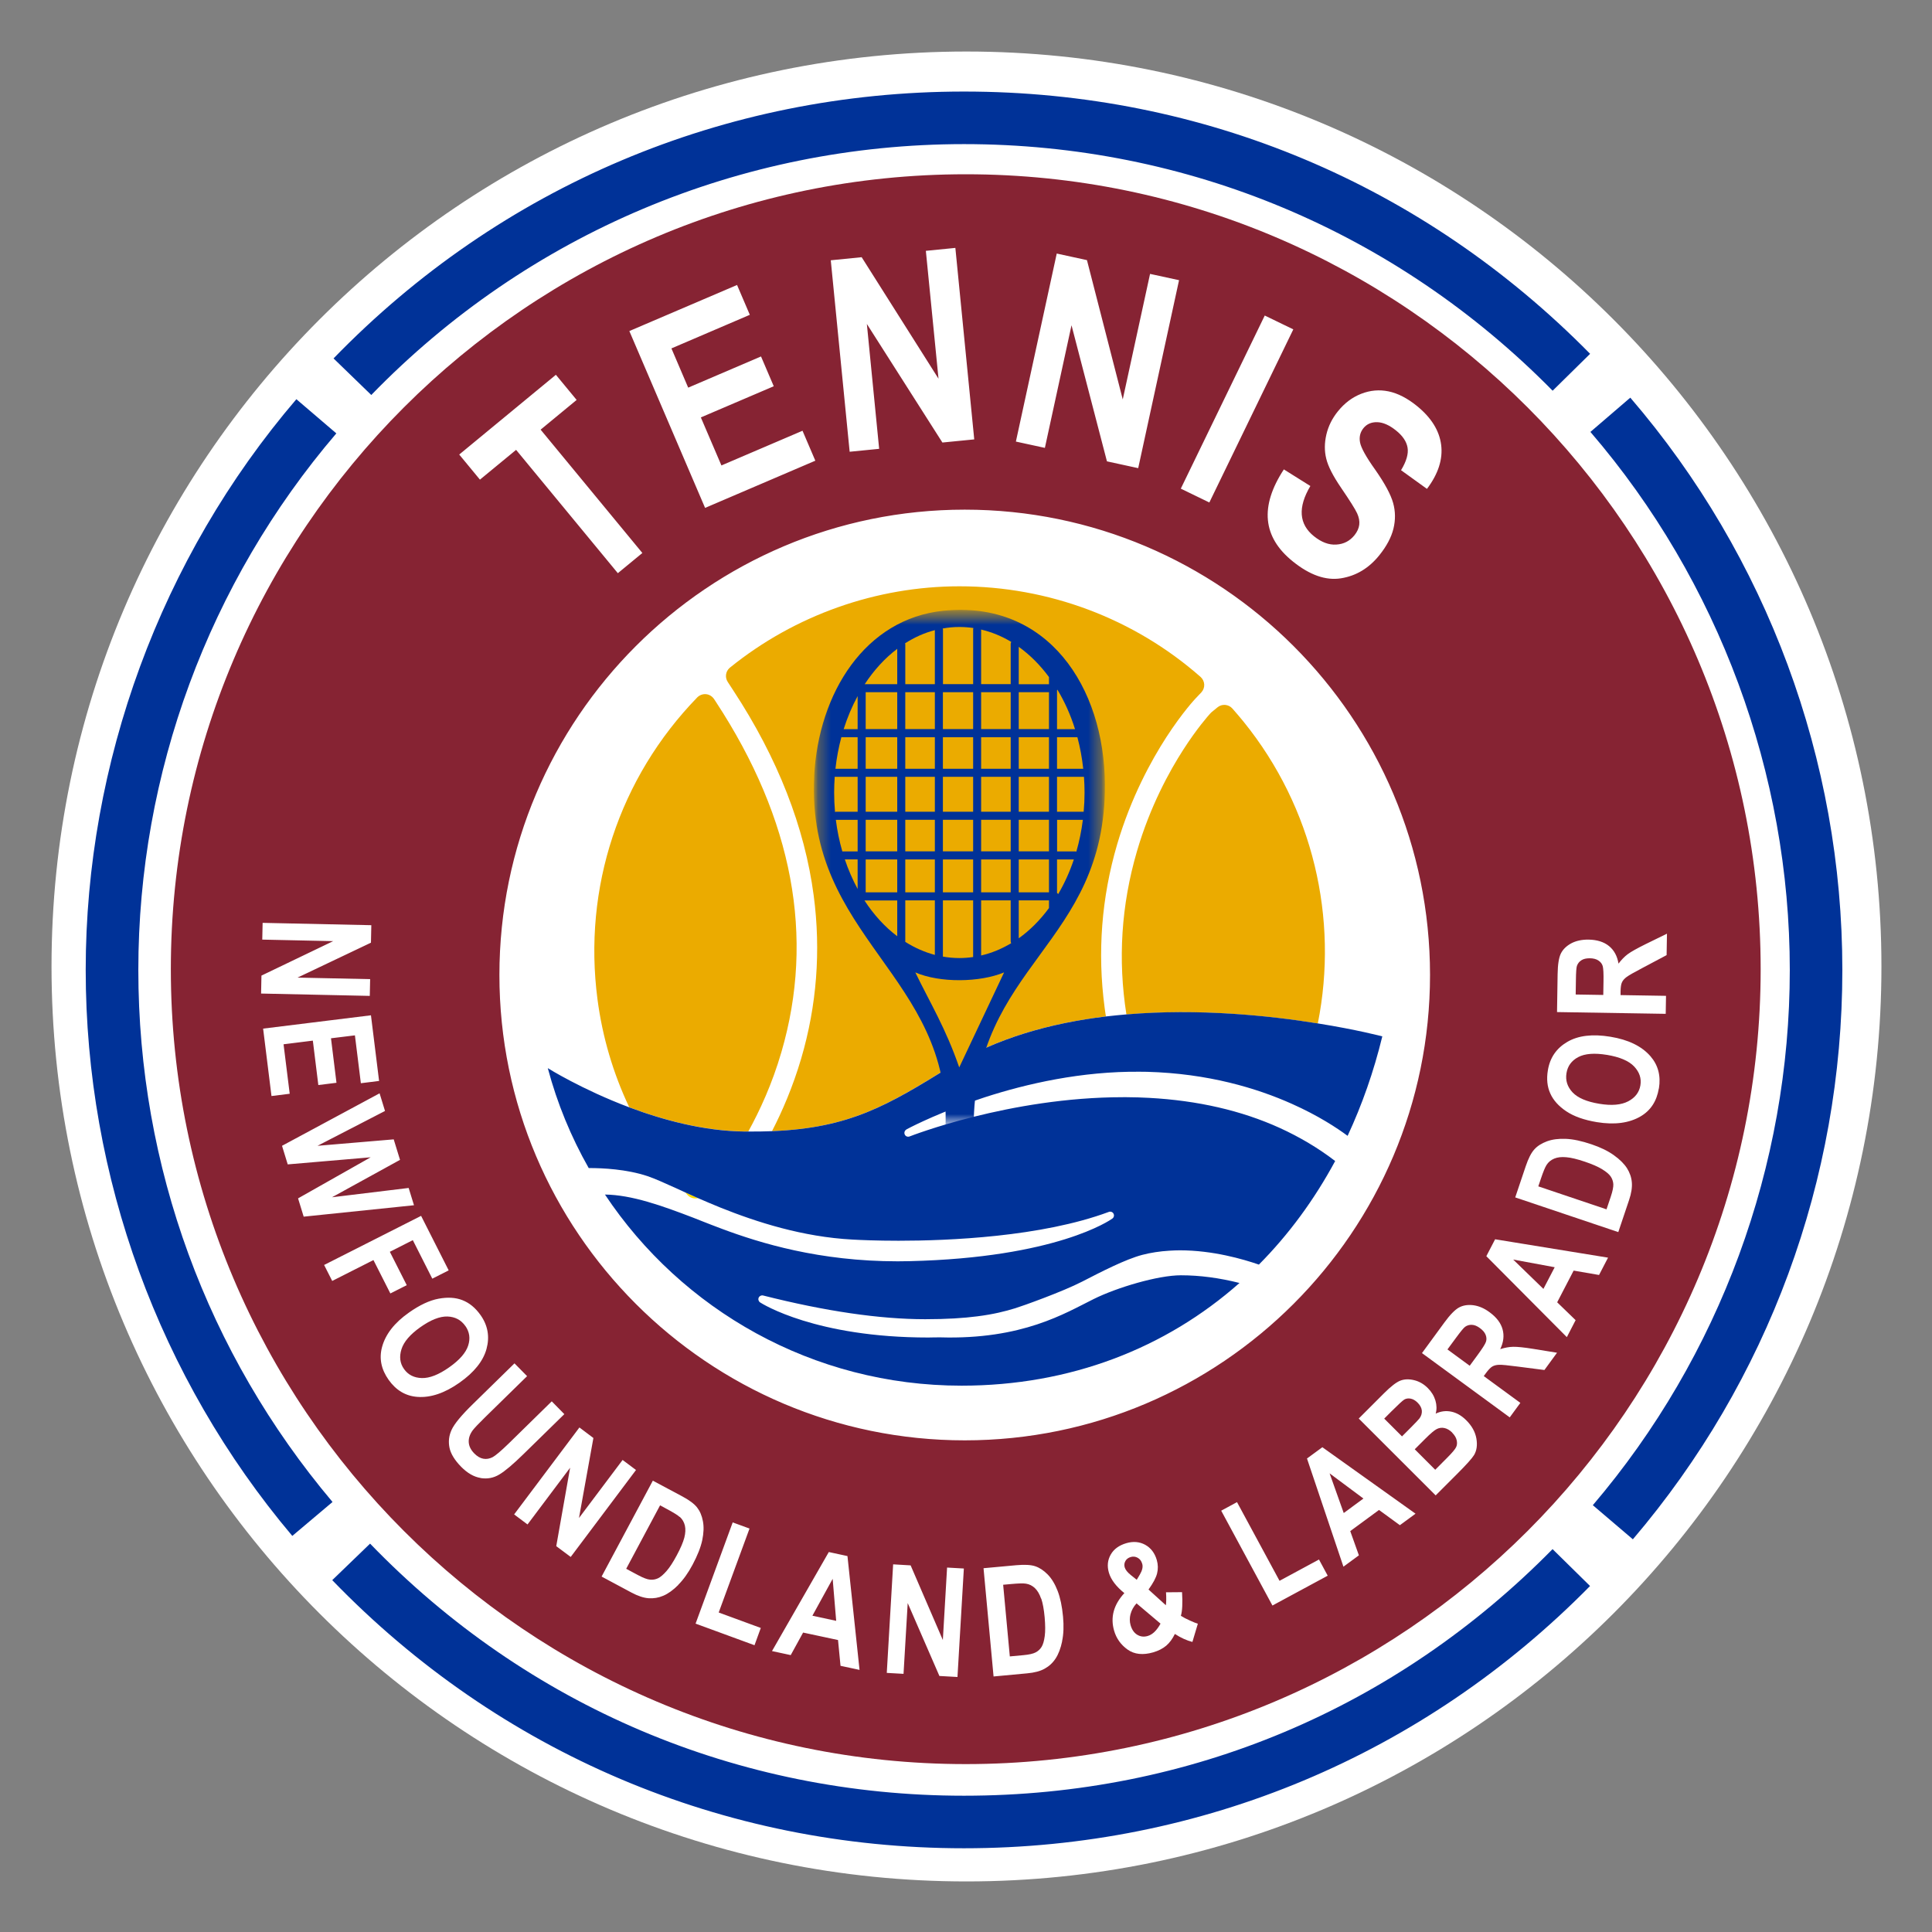 <svg width="150" height="150" viewBox="0 0 150 150" fill="none" xmlns="http://www.w3.org/2000/svg">
<rect x="0" y="0" width="150" height="150" fill="#808080" stroke="none"/>
<g clip-path="url(#clip0_768_2961)">
<path d="M4 75.037C4 35.802 35.802 4 75.037 4C114.272 4 146.074 35.802 146.074 75.037C146.074 114.272 114.272 146.074 75.037 146.074C35.802 146.074 4 114.272 4 75.037Z" fill="white"/>
<path d="M85.863 78.918C85.829 78.685 85.789 78.452 85.761 78.219C85.193 73.946 85.522 69.689 86.733 65.563C87.812 61.892 89.404 59.017 90.546 57.249C91.808 55.3 92.819 54.231 92.831 54.22L93.268 53.76C93.422 53.595 93.507 53.373 93.496 53.146C93.484 52.919 93.382 52.709 93.211 52.555C88.051 48.02 81.402 45.52 74.492 45.52C68.042 45.52 61.716 47.759 56.687 51.822C56.676 51.833 56.659 51.845 56.647 51.856C56.335 52.129 56.272 52.595 56.499 52.941L56.943 53.623C60.375 58.857 62.478 64.216 63.177 69.541C63.74 73.815 63.416 78.071 62.2 82.197C61.557 84.374 60.739 86.272 59.938 87.823C65.996 87.573 68.917 85.817 73.753 82.822C77.356 80.589 81.607 79.43 85.852 78.918" fill="#EBAB00"/>
<path d="M102.316 79.453C103.941 71.315 101.946 62.711 96.57 56.056C96.292 55.715 96.002 55.374 95.683 55.01C95.388 54.675 94.876 54.629 94.53 54.914L94.058 55.3C94.024 55.328 93.996 55.357 93.967 55.391C93.802 55.573 92.927 56.562 91.882 58.187C90.796 59.869 89.29 62.608 88.273 66.092C87.051 70.275 86.784 74.508 87.455 78.765C93.081 78.288 98.548 78.856 102.321 79.464" fill="#EBAB00"/>
<path d="M58.096 87.852C58.983 86.243 59.955 84.146 60.671 81.674C63.273 72.752 61.563 63.614 55.59 54.504L55.437 54.271C55.295 54.061 55.067 53.919 54.817 53.896C54.567 53.873 54.317 53.964 54.135 54.146C48.077 60.386 45.253 68.933 46.389 77.588C46.77 80.504 47.605 83.334 48.856 85.971C51.476 86.954 54.63 87.806 57.778 87.846C57.886 87.846 57.988 87.846 58.091 87.846" fill="#EBAB00"/>
<path d="M53.368 92.767C53.521 92.943 53.748 93.046 53.981 93.046H53.993C54.067 93.046 54.135 93.034 54.203 93.017C53.851 92.864 53.516 92.71 53.197 92.568C53.254 92.637 53.311 92.705 53.368 92.767Z" fill="#FFDD00"/>
<path d="M70.365 87.693C70.445 87.647 77.884 83.629 86.835 83.237C87.386 83.214 87.943 83.203 88.5 83.209C88.687 83.209 88.869 83.209 89.056 83.215C93.802 83.345 97.57 84.482 100.292 85.698C102.349 86.613 103.809 87.579 104.628 88.187C105.747 85.783 106.657 83.203 107.322 80.464C107.322 80.464 105.378 79.947 102.315 79.458C98.541 78.85 93.074 78.282 87.448 78.759C86.92 78.805 86.391 78.856 85.863 78.918C81.618 79.43 77.361 80.589 73.764 82.822C68.928 85.817 66.007 87.573 59.949 87.823C59.363 87.846 58.749 87.857 58.096 87.852C57.994 87.852 57.891 87.852 57.783 87.852C54.635 87.812 51.481 86.96 48.861 85.976C45.161 84.584 42.53 82.93 42.53 82.93C43.263 85.675 44.337 88.272 45.707 90.688C45.736 90.688 45.758 90.688 45.787 90.688C46.758 90.688 48.639 90.767 50.282 91.318C50.856 91.511 51.629 91.864 52.612 92.307C52.799 92.392 52.993 92.478 53.191 92.574C53.51 92.716 53.845 92.87 54.197 93.023C54.732 93.256 55.306 93.501 55.919 93.751C58.749 94.887 62.324 96.035 66.183 96.24C66.785 96.274 68.052 96.331 69.763 96.331C73.61 96.331 80.845 96.041 86.09 94.092C86.226 94.04 86.386 94.097 86.454 94.228C86.522 94.359 86.488 94.518 86.363 94.609C86.192 94.734 82.015 97.649 70.615 97.916C70.303 97.922 69.996 97.928 69.695 97.928C63.603 97.928 59.017 96.513 56.061 95.41C55.482 95.194 54.959 94.99 54.51 94.813C54.266 94.717 54.038 94.626 53.834 94.546C51.396 93.609 49.037 92.767 46.969 92.745C52.924 101.69 63.102 107.583 74.656 107.583C83.095 107.583 90.506 104.679 96.234 99.61C94.683 99.218 93.16 99.013 91.682 99.013C89.909 99.013 86.727 99.956 84.908 100.86C82.703 101.951 79.39 104.02 72.991 103.832C72.678 103.826 72.366 103.844 72.064 103.844C63.341 103.844 59.193 101.235 59.017 101.121C58.897 101.042 58.846 100.888 58.903 100.752C58.96 100.621 59.107 100.547 59.249 100.582C64.074 101.803 68.302 102.423 71.832 102.423C73.508 102.423 74.809 102.338 75.866 102.201C77.134 102.042 78.049 101.809 78.827 101.57C79.367 101.406 82.504 100.286 84.022 99.502C85.476 98.752 87.369 97.774 88.687 97.427C89.341 97.257 90.045 97.149 90.79 97.104C91.063 97.087 91.335 97.075 91.614 97.075C94.16 97.075 96.507 97.757 97.74 98.183C100.042 95.865 102.031 93.165 103.662 90.142C102.343 89.13 100.905 88.278 99.36 87.573C96.382 86.221 92.989 85.442 89.21 85.238C88.642 85.209 88.062 85.186 87.477 85.186C87.38 85.186 87.289 85.186 87.192 85.186C78.384 85.186 70.701 88.204 70.621 88.233C70.473 88.289 70.308 88.227 70.246 88.085C70.178 87.943 70.235 87.772 70.371 87.698" fill="#003298"/>
<path d="M36.12 102.94C35.791 102.474 35.33 102.235 34.739 102.213C34.148 102.196 33.449 102.468 32.636 103.042C31.841 103.605 31.352 104.173 31.17 104.753C30.988 105.333 31.051 105.85 31.369 106.293C31.687 106.742 32.148 106.975 32.75 106.992C33.352 107.009 34.063 106.731 34.876 106.157C35.677 105.594 36.166 105.031 36.347 104.474C36.529 103.918 36.455 103.406 36.126 102.94" fill="#862333"/>
<path d="M105.856 116.346L103.23 114.391L104.327 117.471L105.856 116.346Z" fill="#862333"/>
<path d="M52.771 117.778C52.624 117.641 52.3 117.442 51.805 117.175L51.248 116.874L48.617 121.801L49.544 122.296C49.941 122.506 50.248 122.625 50.464 122.642C50.68 122.665 50.885 122.631 51.084 122.54C51.277 122.449 51.498 122.261 51.748 121.977C51.998 121.693 52.26 121.284 52.544 120.755C52.84 120.204 53.033 119.75 53.129 119.392C53.22 119.034 53.237 118.721 53.175 118.448C53.112 118.181 52.982 117.954 52.783 117.772" fill="#862333"/>
<path d="M110.391 109.515C110.368 109.304 110.26 109.1 110.061 108.901C109.885 108.725 109.703 108.623 109.516 108.588C109.328 108.554 109.163 108.583 109.027 108.662C108.89 108.748 108.561 109.049 108.038 109.572L107.47 110.14L108.851 111.521L109.504 110.867C109.896 110.475 110.129 110.225 110.209 110.123C110.351 109.93 110.408 109.725 110.391 109.515Z" fill="#862333"/>
<path d="M63.074 125.444L64.921 125.842L64.648 122.58L63.074 125.444Z" fill="#862333"/>
<path d="M74.981 13.53C40.951 13.53 13.264 41.218 13.264 75.247C13.264 109.277 40.951 136.964 74.981 136.964C109.01 136.964 136.697 109.277 136.697 75.247C136.697 41.218 109.01 13.53 74.981 13.53ZM102.014 41.632C102.594 42.098 103.174 42.32 103.753 42.28C104.333 42.246 104.799 42.002 105.163 41.553C105.373 41.286 105.498 41.019 105.532 40.74C105.566 40.462 105.509 40.166 105.367 39.854C105.225 39.541 104.81 38.882 104.117 37.865C103.497 36.955 103.111 36.205 102.969 35.608C102.821 35.012 102.827 34.387 102.98 33.733C103.134 33.08 103.435 32.477 103.873 31.937C104.384 31.301 104.986 30.846 105.685 30.573C106.384 30.301 107.089 30.238 107.805 30.386C108.521 30.534 109.254 30.909 109.999 31.511C111.118 32.415 111.749 33.426 111.891 34.54C112.033 35.654 111.664 36.796 110.789 37.956L108.777 36.506C109.197 35.813 109.362 35.233 109.283 34.756C109.203 34.279 108.902 33.835 108.385 33.421C107.868 33.006 107.379 32.79 106.924 32.778C106.47 32.767 106.112 32.926 105.856 33.244C105.6 33.563 105.515 33.932 105.594 34.353C105.674 34.773 106.066 35.483 106.777 36.478C107.521 37.541 107.981 38.399 108.163 39.052C108.345 39.706 108.351 40.371 108.186 41.047C108.021 41.718 107.657 42.405 107.095 43.104C106.282 44.116 105.288 44.713 104.111 44.9C102.935 45.088 101.685 44.65 100.366 43.582C98.031 41.701 97.797 39.319 99.678 36.444L101.736 37.734C100.753 39.393 100.844 40.695 102.02 41.638M98.195 24.498L100.412 25.572L93.893 39.013L91.677 37.938L98.195 24.498ZM82.044 19.685L84.391 20.196L87.17 31.011L89.29 21.265L91.541 21.753L88.37 36.347L85.943 35.819L83.192 25.254L81.124 34.773L78.873 34.284L82.044 19.691V19.685ZM66.899 19.969L72.866 29.403L71.883 19.475L74.174 19.247L75.64 34.114L73.168 34.358L67.303 25.152L68.257 34.847L65.967 35.074L64.501 20.208L66.894 19.969H66.899ZM57.221 22.117L58.216 24.442L52.129 27.05L53.431 30.096L59.085 27.675L60.074 29.988L54.414 32.409L56.011 36.137L62.307 33.443L63.302 35.768L54.743 39.433L48.862 25.703L57.216 22.129L57.221 22.117ZM43.162 29.102L44.77 31.051L41.974 33.358L49.873 42.934L47.969 44.502L40.07 34.927L37.263 37.239L35.654 35.29L43.162 29.096V29.102ZM20.305 75.742L25.868 73.07L20.362 72.951L20.39 71.65L28.829 71.832L28.801 73.19L23.101 75.901L28.738 76.02L28.71 77.321L20.271 77.139L20.299 75.736L20.305 75.742ZM20.424 79.862L28.801 78.827L29.432 83.925L28.017 84.101L27.556 80.385L25.698 80.612L26.124 84.067L24.715 84.243L24.289 80.794L22.015 81.078L22.493 84.919L21.078 85.096L20.43 79.873L20.424 79.862ZM23.152 93.035L28.778 89.852L22.339 90.403L21.896 88.96L29.471 84.885L29.892 86.255L24.652 88.96L30.568 88.46L31.057 90.051L25.777 92.955L31.728 92.233L32.142 93.575L23.578 94.461L23.141 93.04L23.152 93.035ZM25.795 99.456L25.164 98.212L32.694 94.399L34.836 98.632L33.563 99.275L32.051 96.285L30.267 97.189L31.58 99.78L30.307 100.423L28.994 97.831L25.795 99.451V99.456ZM32.398 108.453C31.489 108.384 30.75 107.941 30.176 107.134C29.596 106.316 29.426 105.469 29.659 104.594C29.926 103.594 30.625 102.696 31.762 101.9C32.586 101.32 33.347 100.962 34.046 100.832C34.751 100.701 35.37 100.735 35.904 100.945C36.444 101.156 36.905 101.536 37.303 102.093C37.877 102.9 38.03 103.781 37.774 104.725C37.519 105.668 36.814 106.549 35.677 107.35C34.524 108.163 33.432 108.532 32.398 108.453ZM37.314 114.749C36.791 114.664 36.291 114.374 35.802 113.88C35.297 113.363 34.995 112.868 34.899 112.402C34.802 111.93 34.853 111.464 35.063 111.01C35.274 110.55 35.825 109.879 36.729 108.998L39.945 105.85L40.923 106.844L37.655 110.044C37.149 110.538 36.831 110.879 36.7 111.05C36.478 111.357 36.376 111.658 36.393 111.97C36.41 112.277 36.552 112.567 36.819 112.84C37.047 113.073 37.28 113.209 37.524 113.255C37.769 113.3 38.007 113.255 38.246 113.135C38.479 113.01 38.899 112.652 39.502 112.067L42.838 108.799L43.815 109.794L40.644 112.897C39.837 113.687 39.206 114.221 38.763 114.482C38.32 114.749 37.837 114.84 37.314 114.755M43.19 120.029L44.264 113.954L40.957 118.358L39.917 117.579L44.986 110.828L46.071 111.646L44.952 117.858L48.339 113.351L49.379 114.13L44.31 120.881L43.184 120.04L43.19 120.029ZM52.658 123.058C52.26 123.456 51.874 123.734 51.498 123.893C51.129 124.052 50.743 124.115 50.356 124.086C49.964 124.058 49.521 123.91 49.021 123.643L46.708 122.404L50.686 114.959L52.936 116.159C53.505 116.46 53.897 116.755 54.118 117.034C54.34 117.318 54.493 117.67 54.573 118.102C54.658 118.534 54.636 119.028 54.522 119.58C54.403 120.137 54.153 120.767 53.772 121.484C53.431 122.126 53.056 122.649 52.658 123.046M58.58 127.735L54.005 126.058L56.886 118.199L58.193 118.676L55.8 125.194L59.068 126.394L58.58 127.735ZM65.257 129.326L65.064 127.331L62.353 126.752L61.392 128.502L59.938 128.189L64.348 120.5L65.797 120.813L66.734 129.65L65.251 129.332L65.257 129.326ZM74.338 130.201L72.935 130.122L70.474 124.461L70.15 129.957L68.849 129.883L69.343 121.455L70.701 121.535L73.202 127.331L73.531 121.705L74.833 121.779L74.338 130.207V130.201ZM74.901 111.828C54.977 111.828 38.774 95.62 38.774 75.696C38.774 55.772 54.982 39.569 74.901 39.569C94.82 39.569 111.027 55.777 111.027 75.696C111.027 95.615 94.82 111.828 74.901 111.828ZM82.465 127.428C82.351 127.979 82.181 128.422 81.959 128.763C81.737 129.104 81.453 129.366 81.112 129.553C80.771 129.747 80.317 129.866 79.754 129.917L77.14 130.161L76.361 121.756L78.902 121.523C79.544 121.466 80.033 121.489 80.374 121.603C80.715 121.717 81.038 121.932 81.345 122.245C81.652 122.558 81.908 122.984 82.113 123.512C82.317 124.041 82.459 124.706 82.533 125.513C82.601 126.24 82.579 126.877 82.459 127.428M92.575 127.479C92.132 127.365 91.683 127.161 91.217 126.86C91.029 127.246 90.802 127.553 90.54 127.775C90.273 127.996 89.944 128.167 89.54 128.286C88.739 128.519 88.074 128.445 87.551 128.076C87.023 127.701 86.676 127.212 86.5 126.61C86.199 125.57 86.46 124.592 87.295 123.689C86.653 123.171 86.255 122.643 86.096 122.109C85.943 121.591 85.994 121.12 86.238 120.694C86.483 120.267 86.886 119.978 87.443 119.813C87.983 119.654 88.478 119.699 88.915 119.938C89.353 120.182 89.654 120.574 89.813 121.12C89.915 121.472 89.921 121.813 89.836 122.16C89.75 122.501 89.529 122.916 89.171 123.41L90.518 124.632C90.552 124.376 90.557 124.041 90.529 123.626L91.774 123.615C91.825 124.456 91.796 125.069 91.683 125.45C91.87 125.57 92.103 125.695 92.387 125.82C92.671 125.95 92.876 126.03 93.001 126.064L92.575 127.49V127.479ZM98.792 124.655L94.814 117.29L96.041 116.625L99.343 122.734L102.406 121.08L103.083 122.336L98.798 124.649L98.792 124.655ZM108.686 118.415L107.066 117.233L104.833 118.875L105.504 120.756L104.304 121.637L101.474 113.238L102.668 112.362L109.902 117.523L108.68 118.42L108.686 118.415ZM114.437 112.982C114.289 113.226 113.852 113.715 113.13 114.437L111.465 116.102L105.492 110.135L107.453 108.174C107.987 107.64 108.413 107.31 108.726 107.191C109.038 107.072 109.396 107.06 109.794 107.157C110.192 107.253 110.544 107.458 110.857 107.771C111.147 108.06 111.34 108.384 111.448 108.742C111.55 109.1 111.556 109.441 111.465 109.754C111.857 109.566 112.261 109.515 112.675 109.6C113.09 109.686 113.477 109.907 113.835 110.265C114.272 110.697 114.534 111.169 114.625 111.68C114.716 112.192 114.653 112.624 114.443 112.976M119.91 106.367L117.83 106.1C117.08 106.003 116.597 105.952 116.386 105.963C116.176 105.969 116 106.015 115.864 106.094C115.727 106.174 115.562 106.344 115.369 106.606L115.199 106.839L118.04 108.919L117.216 110.044L110.402 105.054L112.141 102.679C112.585 102.071 112.965 101.684 113.278 101.514C113.59 101.343 113.96 101.286 114.386 101.337C114.812 101.394 115.233 101.57 115.653 101.883C116.188 102.275 116.523 102.713 116.659 103.207C116.796 103.702 116.733 104.213 116.477 104.747C116.83 104.634 117.165 104.571 117.483 104.565C117.807 104.56 118.33 104.611 119.063 104.73L120.887 105.026L119.904 106.373L119.91 106.367ZM124.155 98.99L122.177 98.649L120.899 101.11L122.331 102.497L121.649 103.815L115.398 97.53L116.08 96.217L124.848 97.644L124.149 98.99H124.155ZM126.479 93.177L125.644 95.66L117.642 92.966L118.455 90.551C118.66 89.943 118.881 89.506 119.126 89.239C119.364 88.971 119.694 88.767 120.103 88.613C120.518 88.46 121.007 88.397 121.569 88.42C122.138 88.443 122.802 88.585 123.57 88.846C124.263 89.079 124.837 89.358 125.297 89.687C125.758 90.017 126.093 90.352 126.315 90.693C126.53 91.034 126.661 91.398 126.695 91.79C126.729 92.182 126.661 92.643 126.479 93.177ZM128.792 84.505C128.627 85.493 128.161 86.215 127.377 86.675C126.485 87.198 125.354 87.346 123.99 87.124C122.996 86.96 122.206 86.681 121.609 86.283C121.012 85.885 120.597 85.419 120.364 84.897C120.126 84.374 120.063 83.772 120.177 83.095C120.336 82.118 120.842 81.385 121.689 80.89C122.535 80.396 123.649 80.265 125.03 80.492C126.422 80.72 127.462 81.225 128.139 82.004C128.735 82.692 128.957 83.521 128.798 84.505M129.349 77.321L129.326 78.714L120.887 78.577L120.933 75.633C120.944 74.883 121.029 74.344 121.188 74.025C121.348 73.707 121.615 73.446 121.99 73.241C122.365 73.042 122.82 72.945 123.337 72.951C123.996 72.963 124.524 73.127 124.922 73.451C125.32 73.775 125.564 74.23 125.661 74.815C125.883 74.52 126.121 74.275 126.377 74.082C126.638 73.889 127.099 73.633 127.764 73.303L129.423 72.491L129.395 74.156L127.542 75.139C126.871 75.491 126.451 75.73 126.28 75.861C126.11 75.986 125.996 76.122 125.928 76.27C125.86 76.412 125.826 76.651 125.82 76.969V77.259L129.338 77.316L129.349 77.321Z" fill="#862333"/>
<path d="M88.256 122.654L88.506 122.233C88.688 121.92 88.751 121.648 88.682 121.415C88.62 121.199 88.506 121.045 88.336 120.949C88.165 120.852 87.983 120.829 87.79 120.886C87.597 120.943 87.461 121.045 87.375 121.199C87.29 121.352 87.273 121.511 87.319 121.682C87.375 121.875 87.54 122.085 87.813 122.301L88.256 122.654Z" fill="#862333"/>
<path d="M112.755 111.231C112.562 111.038 112.357 110.918 112.147 110.873C111.937 110.827 111.744 110.856 111.556 110.947C111.369 111.038 111.067 111.293 110.641 111.72L109.84 112.521L111.431 114.112L112.346 113.192C112.75 112.788 112.983 112.51 113.056 112.35C113.13 112.191 113.142 112.015 113.096 111.816C113.051 111.617 112.931 111.418 112.744 111.231" fill="#862333"/>
<path d="M87.772 125.32C87.699 125.615 87.699 125.899 87.778 126.178C87.88 126.525 88.051 126.775 88.295 126.922C88.54 127.07 88.807 127.104 89.102 127.019C89.483 126.911 89.813 126.587 90.103 126.059L88.239 124.484C88.005 124.746 87.852 125.019 87.778 125.314" fill="#862333"/>
<path d="M114.897 103.11C114.681 102.951 114.477 102.866 114.278 102.86C114.085 102.849 113.909 102.9 113.749 103.013C113.636 103.093 113.397 103.388 113.028 103.889L112.38 104.769L114.107 106.037L114.721 105.201C115.096 104.69 115.312 104.349 115.369 104.178C115.426 104.008 115.42 103.826 115.346 103.639C115.272 103.451 115.125 103.275 114.897 103.11Z" fill="#862333"/>
<path d="M124.388 90.779C124.064 90.58 123.621 90.387 123.047 90.193C122.456 89.994 121.973 89.875 121.604 89.847C121.234 89.813 120.922 89.847 120.666 89.955C120.41 90.063 120.211 90.227 120.069 90.455C119.961 90.625 119.813 90.978 119.637 91.506L119.433 92.109L124.729 93.893L125.064 92.898C125.206 92.472 125.269 92.154 125.258 91.932C125.241 91.716 125.172 91.517 125.053 91.341C124.934 91.165 124.712 90.978 124.388 90.779Z" fill="#862333"/>
<path d="M124.763 81.901C123.797 81.742 123.053 81.799 122.535 82.072C122.018 82.345 121.711 82.76 121.621 83.322C121.53 83.885 121.689 84.379 122.092 84.811C122.501 85.243 123.195 85.538 124.172 85.698C125.133 85.857 125.877 85.788 126.417 85.504C126.957 85.22 127.269 84.805 127.36 84.266C127.451 83.726 127.286 83.237 126.872 82.799C126.457 82.362 125.752 82.066 124.769 81.901" fill="#862333"/>
<path d="M124.098 74.571C123.933 74.463 123.706 74.4 123.427 74.4C123.16 74.4 122.944 74.446 122.779 74.554C122.614 74.656 122.501 74.804 122.433 74.986C122.387 75.116 122.359 75.492 122.353 76.117L122.336 77.213L124.478 77.248L124.495 76.213C124.507 75.582 124.484 75.179 124.433 75.003C124.382 74.827 124.268 74.684 124.103 74.577" fill="#862333"/>
<path d="M80.829 124.114C80.709 123.762 80.55 123.495 80.351 123.302C80.152 123.114 79.919 122.995 79.652 122.955C79.453 122.921 79.073 122.932 78.516 122.983L77.885 123.04L78.402 128.604L79.448 128.507C79.897 128.467 80.215 128.394 80.408 128.291C80.601 128.189 80.755 128.047 80.868 127.865C80.982 127.683 81.061 127.405 81.113 127.03C81.164 126.655 81.158 126.166 81.107 125.569C81.05 124.944 80.959 124.461 80.84 124.109" fill="#862333"/>
<path d="M120.706 98.388L117.483 97.791L119.83 100.07L120.706 98.388Z" fill="#862333"/>
<path d="M22.692 119.245C12.349 106.981 6.654 91.375 6.654 75.304C6.654 59.233 12.462 43.321 23.01 30.994L26.113 33.648C16.202 45.236 10.74 60.028 10.74 75.304C10.74 90.58 16.094 105.083 25.817 116.613L22.697 119.245H22.692Z" fill="#003298"/>
<path d="M74.844 143.499C56.182 143.499 38.763 136.106 25.795 122.682L28.733 119.847C40.923 132.469 57.301 139.419 74.844 139.419C92.388 139.419 108.391 132.622 120.541 120.273L123.451 123.137C110.528 136.27 93.269 143.499 74.844 143.499Z" fill="#003298"/>
<path d="M126.775 119.511L123.666 116.863C133.526 105.292 138.959 90.534 138.959 75.309C138.959 60.084 133.463 45.144 123.479 33.534L126.576 30.874C137.191 43.223 143.039 59.005 143.039 75.309C143.039 91.613 137.265 107.202 126.775 119.511Z" fill="#003298"/>
<path d="M28.829 30.67L25.896 27.828C38.854 14.468 56.238 7.108 74.844 7.108C93.45 7.108 110.527 14.343 123.456 27.47L120.546 30.335C108.396 17.991 92.165 11.189 74.849 11.189C57.533 11.189 41.013 18.105 28.829 30.664" fill="#003298"/>
<mask id="mask0_768_2961" style="mask-type:luminance" maskUnits="userSpaceOnUse" x="63" y="47" width="23" height="41">
<path d="M85.784 47.35H63.183V87.551H85.784V47.35Z" fill="white"/>
</mask>
<g mask="url(#mask0_768_2961)">
<mask id="mask1_768_2961" style="mask-type:luminance" maskUnits="userSpaceOnUse" x="63" y="47" width="23" height="41">
<path d="M85.784 47.35H63.183V87.551H85.784V47.35Z" fill="white"/>
</mask>
<g mask="url(#mask1_768_2961)">
<path d="M63.211 60.273C63.546 53.771 67.189 48.037 73.247 47.418C81.34 46.588 85.744 53.345 85.784 60.898C85.852 73.457 75.594 74.838 75.594 87.551H73.406C73.889 75.776 62.563 72.787 63.217 60.273" fill="#003298"/>
</g>
</g>
<path d="M73.207 74.27C73.628 74.344 74.054 74.383 74.486 74.383C74.849 74.383 75.202 74.355 75.554 74.304V69.905H73.207V74.27Z" fill="#EBAB00"/>
<path d="M64.894 63.648C65.001 64.501 65.172 65.325 65.399 66.109C65.411 66.109 65.422 66.103 65.439 66.103H66.587V63.654H64.916C64.916 63.654 64.905 63.654 64.894 63.654" fill="#EBAB00"/>
<path d="M69.661 72.689V69.91H67.115C67.837 71.018 68.695 71.962 69.661 72.689Z" fill="#EBAB00"/>
<path d="M78.47 69.905H76.174V74.184C76.992 73.997 77.776 73.667 78.51 73.23C78.487 73.184 78.47 73.139 78.47 73.088V69.905Z" fill="#EBAB00"/>
<path d="M66.586 69.019V66.723H65.592C65.865 67.535 66.2 68.302 66.586 69.019Z" fill="#EBAB00"/>
<path d="M72.582 69.905H70.286V73.127C71.008 73.582 71.775 73.923 72.582 74.139V69.911V69.905Z" fill="#EBAB00"/>
<path d="M79.095 72.849C79.964 72.23 80.754 71.434 81.442 70.502V69.905H79.095V72.843V72.849Z" fill="#EBAB00"/>
<path d="M69.661 63.648H67.212V66.098H69.661V63.648Z" fill="#EBAB00"/>
<path d="M69.661 66.728H67.212V69.28H69.661V66.728Z" fill="#EBAB00"/>
<path d="M82.067 69.331C82.102 69.354 82.136 69.382 82.158 69.417C82.641 68.593 83.05 67.695 83.374 66.728H82.067V69.331Z" fill="#EBAB00"/>
<path d="M69.661 60.312H67.212V63.023H69.661V60.312Z" fill="#EBAB00"/>
<path d="M82.067 66.103H83.477C83.511 66.103 83.539 66.114 83.568 66.12C83.795 65.33 83.966 64.506 84.073 63.653H82.073V66.103H82.067Z" fill="#EBAB00"/>
<path d="M79.095 50.219V53.123H81.442V52.566C80.754 51.634 79.964 50.844 79.095 50.219Z" fill="#EBAB00"/>
<path d="M82.096 53.544C82.096 53.544 82.079 53.584 82.067 53.595V56.613H83.465C83.119 55.499 82.653 54.47 82.096 53.544Z" fill="#EBAB00"/>
<path d="M83.647 57.238C83.647 57.238 83.636 57.238 83.63 57.238H82.067V59.688H84.102C84.011 58.841 83.858 58.022 83.647 57.232" fill="#EBAB00"/>
<path d="M76.174 53.117H78.47V49.992C78.47 49.935 78.487 49.884 78.515 49.838C77.782 49.395 76.992 49.071 76.174 48.878V53.117Z" fill="#EBAB00"/>
<path d="M84.159 60.312C84.159 60.312 84.159 60.312 84.153 60.312H82.067V63.023H84.136C84.181 62.534 84.204 62.034 84.204 61.529C84.204 61.119 84.187 60.71 84.159 60.307" fill="#EBAB00"/>
<path d="M67.138 53.118H69.661V50.373C68.706 51.095 67.854 52.027 67.138 53.118Z" fill="#EBAB00"/>
<path d="M66.586 56.613V54.044C66.154 54.84 65.791 55.698 65.501 56.613H66.586Z" fill="#EBAB00"/>
<path d="M65.325 57.227C65.114 58.017 64.955 58.84 64.864 59.687H66.586V57.238H65.387C65.387 57.238 65.347 57.232 65.325 57.227Z" fill="#EBAB00"/>
<path d="M70.287 53.118H72.582V48.924C71.77 49.134 70.997 49.481 70.269 49.947C70.281 49.975 70.287 50.009 70.287 50.043V53.118Z" fill="#EBAB00"/>
<path d="M73.207 53.117H75.555V48.843C75.555 48.815 75.566 48.787 75.572 48.758C75.214 48.707 74.856 48.679 74.486 48.679C74.049 48.679 73.611 48.718 73.19 48.798C73.202 48.832 73.213 48.861 73.213 48.895V53.117H73.207Z" fill="#EBAB00"/>
<path d="M64.808 60.301C64.78 60.704 64.763 61.113 64.763 61.528C64.763 62.04 64.785 62.54 64.831 63.04C64.859 63.034 64.888 63.023 64.916 63.023H66.587V60.312H64.865C64.865 60.312 64.825 60.306 64.808 60.301Z" fill="#EBAB00"/>
<path d="M75.554 57.237H73.207V59.687H75.554V57.237Z" fill="#EBAB00"/>
<path d="M78.47 60.312H76.174V63.023H78.47V60.312Z" fill="#EBAB00"/>
<path d="M78.47 57.237H76.174V59.687H78.47V57.237Z" fill="#EBAB00"/>
<path d="M78.47 53.742H76.174V56.606H78.47V53.742Z" fill="#EBAB00"/>
<path d="M78.47 66.728H76.174V69.28H78.47V66.728Z" fill="#EBAB00"/>
<path d="M75.554 53.742H73.207V56.606H75.554V53.742Z" fill="#EBAB00"/>
<path d="M78.47 63.648H76.174V66.098H78.47V63.648Z" fill="#EBAB00"/>
<path d="M81.442 57.237H79.095V59.687H81.442V57.237Z" fill="#EBAB00"/>
<path d="M81.442 53.742H79.095V56.606H81.442V53.742Z" fill="#EBAB00"/>
<path d="M81.442 66.728H79.095V69.28H81.442V66.728Z" fill="#EBAB00"/>
<path d="M81.442 60.312H79.095V63.023H81.442V60.312Z" fill="#EBAB00"/>
<path d="M81.442 63.648H79.095V66.098H81.442V63.648Z" fill="#EBAB00"/>
<path d="M72.582 53.742H70.286V56.606H72.582V53.742Z" fill="#EBAB00"/>
<path d="M72.582 57.237H70.286V59.687H72.582V57.237Z" fill="#EBAB00"/>
<path d="M72.582 66.728H70.286V69.28H72.582V66.728Z" fill="#EBAB00"/>
<path d="M72.582 63.648H70.286V66.098H72.582V63.648Z" fill="#EBAB00"/>
<path d="M69.661 53.742H67.212V56.606H69.661V53.742Z" fill="#EBAB00"/>
<path d="M72.582 60.312H70.286V63.023H72.582V60.312Z" fill="#EBAB00"/>
<path d="M75.554 63.648H73.207V66.098H75.554V63.648Z" fill="#EBAB00"/>
<path d="M75.554 60.312H73.207V63.023H75.554V60.312Z" fill="#EBAB00"/>
<path d="M69.661 57.237H67.212V59.687H69.661V57.237Z" fill="#EBAB00"/>
<path d="M75.554 66.728H73.207V69.28H75.554V66.728Z" fill="#EBAB00"/>
<path d="M77.958 75.497C76.054 76.287 72.963 76.321 71.064 75.497C72.224 77.884 73.429 79.839 74.474 82.874" fill="#EBAB00"/>
</g>
<defs>
<clipPath id="clip0_768_2961">
<rect width="142.074" height="142.074" fill="white" transform="translate(4 4)"/>
</clipPath>
</defs>
</svg>
